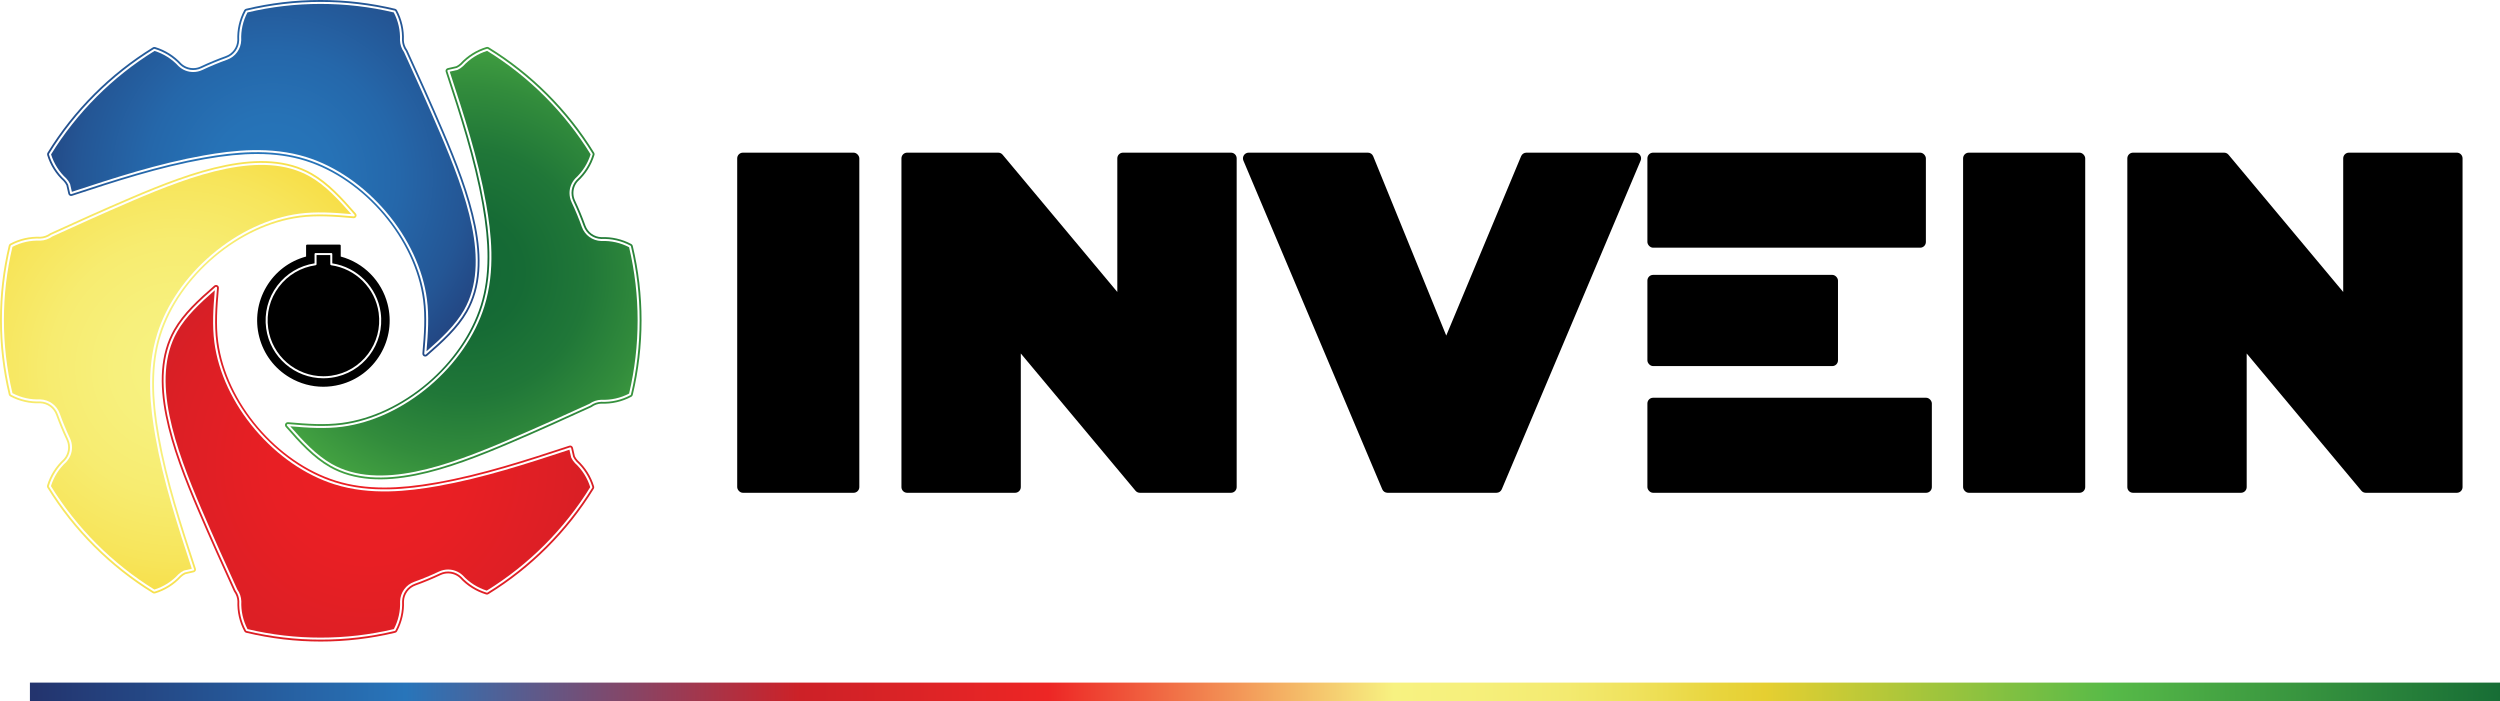<?xml version="1.0" encoding="UTF-8"?><svg id="Layer_2" xmlns="http://www.w3.org/2000/svg" xmlns:xlink="http://www.w3.org/1999/xlink" viewBox="0 0 2219.99 622.69"><defs><radialGradient id="INVSPHERICAL" cx="241.91" cy="157.71" fx="241.91" fy="157.71" r="249.82" gradientUnits="userSpaceOnUse"><stop offset="0" stop-color="#2776bb"/><stop offset=".22" stop-color="#2672b6"/><stop offset=".45" stop-color="#2567aa"/><stop offset=".69" stop-color="#245695"/><stop offset=".92" stop-color="#223d78"/><stop offset="1" stop-color="#22346e"/></radialGradient><radialGradient id="INVSPHERICAL-2" cx="242.01" cy="158.31" fx="242.01" fy="158.31" r="255.27" xlink:href="#INVSPHERICAL"/><radialGradient id="SPHERICAL_3" cx="2737.29" cy="-2091.5" fx="2737.29" fy="-2091.5" r="249.82" gradientTransform="translate(-1679.52 -2495.56) rotate(90)" gradientUnits="userSpaceOnUse"><stop offset="0" stop-color="#136734"/><stop offset=".21" stop-color="#166b35"/><stop offset=".44" stop-color="#207738"/><stop offset=".66" stop-color="#328c3c"/><stop offset=".89" stop-color="#49a943"/><stop offset="1" stop-color="#58ba48"/></radialGradient><radialGradient id="SPHERICAL_3-2" cx="2737.39" cy="-2090.89" fx="2737.39" fy="-2090.89" r="255.27" xlink:href="#SPHERICAL_3"/><radialGradient id="SPHERICAL_2" cx="567.16" cy="-4172.17" fx="567.16" fy="-4172.17" r="249.82" gradientTransform="translate(894.72 -3760.2) rotate(-180)" gradientUnits="userSpaceOnUse"><stop offset="0" stop-color="#ed1f24"/><stop offset=".35" stop-color="#e81f24"/><stop offset=".71" stop-color="#dc1f25"/><stop offset="1" stop-color="#cd2027"/></radialGradient><radialGradient id="SPHERICAL_2-2" cx="567.26" cy="-4171.57" fx="567.26" fy="-4171.57" r="255.27" xlink:href="#SPHERICAL_2"/><radialGradient id="SPHERICAL" cx="-1299.47" cy="-1800.77" fx="-1299.47" fy="-1800.77" r="249.82" gradientTransform="translate(1958.48 -972.52) rotate(-90)" gradientUnits="userSpaceOnUse"><stop offset="0" stop-color="#f7f281"/><stop offset=".22" stop-color="#f7f07c"/><stop offset=".45" stop-color="#f7ec70"/><stop offset=".68" stop-color="#f7e55b"/><stop offset=".91" stop-color="#f7db3e"/><stop offset="1" stop-color="#f8d731"/></radialGradient><radialGradient id="SPHERICAL-2" cx="-1299.37" cy="-1800.17" fx="-1299.37" fy="-1800.17" r="255.27" xlink:href="#SPHERICAL"/><linearGradient id="linear-gradient" x1="1809.6" y1="533.93" x2="2183.43" y2="533.93" gradientTransform="translate(-10591.4 -993.43) scale(5.87 3.01)" gradientUnits="userSpaceOnUse"><stop offset="0" stop-color="#23346e"/><stop offset=".15" stop-color="#2875ba"/><stop offset=".31" stop-color="#cd2127"/><stop offset=".41" stop-color="#ed2625"/><stop offset=".55" stop-color="#f7f281"/><stop offset=".58" stop-color="#f6f07c"/><stop offset=".62" stop-color="#f3ea70"/><stop offset=".65" stop-color="#efe15b"/><stop offset=".68" stop-color="#e8d53e"/><stop offset=".7" stop-color="#e6cf31"/><stop offset=".84" stop-color="#57ba48"/><stop offset="1" stop-color="#166c35"/></linearGradient></defs><g id="Layer_1-2"><rect x="654.63" y="135.56" width="108.44" height="302.03" rx="5.07" ry="5.07" fill="#000" stroke-width="0"/><path d="M1093.09,135.56h-95.85c-2.8,0-5.07,2.27-5.07,5.07v118.63l-101.85-121.88c-.96-1.15-2.39-1.82-3.89-1.82h-80.88c-2.8,0-5.07,2.27-5.07,5.07v291.89c0,2.8,2.27,5.07,5.07,5.07h95.85c2.8,0,5.07-2.27,5.07-5.07v-118.63l101.85,121.88c.96,1.15,2.39,1.82,3.89,1.82h80.88c2.8,0,5.07-2.27,5.07-5.07V140.63c0-2.8-2.27-5.07-5.07-5.07Z" fill="#000" stroke-width="0"/><rect x="1462.88" y="244.1" width="169.24" height="80.98" rx="5.07" ry="5.07" fill="#000" stroke-width="0"/><rect x="1462.88" y="135.56" width="247.29" height="84.39" rx="5.07" ry="5.07" fill="#000" stroke-width="0"/><path d="M1452.22,135.56h-96.79c-2.04,0-3.89,1.23-4.68,3.12l-66.49,159.32-64.88-159.28c-.78-1.91-2.63-3.16-4.69-3.16h-105.89c-1.7,0-3.28.85-4.22,2.27-.94,1.42-1.11,3.21-.45,4.77l123.31,291.89c.79,1.88,2.63,3.1,4.67,3.1h96.79c2.04,0,3.87-1.22,4.67-3.1l123.31-291.89c.66-1.57.49-3.36-.45-4.77-.94-1.42-2.52-2.27-4.22-2.27Z" fill="#000" stroke-width="0"/><path d="M2181.68,135.56h-95.85c-2.8,0-5.07,2.27-5.07,5.07v118.63l-101.86-121.88c-.96-1.15-2.39-1.82-3.89-1.82h-80.88c-2.8,0-5.07,2.27-5.07,5.07v291.89c0,2.8,2.27,5.07,5.07,5.07h95.85c2.8,0,5.07-2.27,5.07-5.07v-118.63l101.85,121.88c.96,1.15,2.39,1.82,3.89,1.82h80.88c2.8,0,5.07-2.27,5.07-5.07V140.63c0-2.8-2.27-5.07-5.07-5.07Z" fill="#000" stroke-width="0"/><rect x="1743.22" y="135.56" width="108.44" height="302.03" rx="5.07" ry="5.07" fill="#000" stroke-width="0"/><rect x="1462.88" y="353.2" width="252.59" height="84.39" rx="5.07" ry="5.07" fill="#000" stroke-width="0"/><path d="M390.43,117.39c-10.85-25.42-21.45-48.67-31.69-71.16-2.21-3.08-3.44-6.7-3.56-10.48.37-8.62-1.55-17.12-5.52-24.7-42.51-10.09-87.43-10.09-129.94,0-3.98,7.58-5.89,16.08-5.52,24.63-.25,7.91-5.17,14.7-12.56,17.36,0,0,0,0,0,0-7.42,2.66-14.81,5.72-21.95,9.09,0,0,0,0,0,0-2.61,1.23-5.38,1.82-8.12,1.82-4.72,0-9.37-1.77-12.99-5.17-5.83-6.35-13.2-11.01-21.36-13.56-37.2,22.92-68.96,54.68-91.88,91.88,2.54,8.17,7.2,15.53,13.51,21.32,1.39,1.47,2.5,3.09,3.34,4.86.01.03.01.06.02.09.01.03.03.06.04.1l1.56,6.86c37.77-12.41,76.81-25.18,117.29-32.33,25.65-4.53,59.2-8.45,91.12,1.54,25.81,8.07,50.93,25.36,70.72,48.68,19.84,23.37,32.68,50.88,36.16,77.45,1.96,14.97,1.03,29.88-.39,46.27,13.26-11.57,25.66-23.17,33.37-36.72,24.12-42.39,1.48-103.7-21.64-157.84Z" fill="url(#INVSPHERICAL)" fill-rule="evenodd" stroke-width="0"/><path d="M393.58,116.04c-10.87-25.46-21.49-48.76-31.75-71.3-.07-.15-.16-.3-.26-.44-1.84-2.54-2.87-5.54-2.97-8.48.4-9.3-1.71-18.55-6.1-26.75-.34-.64-.94-1.1-1.65-1.27-21.65-5.18-43.91-7.8-66.18-7.8s-44.52,2.62-66.17,7.8c-.7.17-1.3.63-1.64,1.27-4.39,8.21-6.5,17.46-6.1,26.57-.2,6.45-4.26,12.02-10.34,14.19-7.51,2.69-14.96,5.78-22.16,9.18-2.1,1-4.35,1.5-6.67,1.5-3.98,0-7.77-1.5-10.54-4.09-6.29-6.86-14.32-11.91-23.23-14.6-.24-.07-.49-.11-.73-.11-.46,0-.92.13-1.33.37-37.93,23.29-70.29,55.65-93.58,93.58-.38.62-.48,1.37-.27,2.06,2.69,8.91,7.74,16.94,14.47,23.1,1.04,1.1,1.9,2.35,2.58,3.7l1.71,7.53c.16.7.6,1.29,1.22,1.65.38.22.82.33,1.25.33.27,0,.53-.04.79-.13,37.94-12.46,77.18-25.35,117.75-32.51,17.91-3.16,32.69-4.64,46.51-4.64,15.87,0,29.94,1.99,42.99,6.07,52.53,16.43,97.46,69.44,104.51,123.3,2,15.3.91,30.67-.6,47.74-.09,1.03.45,2.01,1.37,2.48.36.19.76.28,1.15.28.6,0,1.19-.21,1.66-.62,14.12-12.26,27.48-24.48,35.78-39.07,24.9-43.75,1.97-105.99-21.47-160.89ZM413.63,276.12c-8.18,14.37-21.43,26.48-35.43,38.65-.04.04-.09.06-.14.08-.04.03-.08.06-.13.08-.1.04-.2.06-.3.06,0,0,0,0-.01,0h0s0,0,0,0c-.03,0-.05,0-.08,0-.06,0-.11-.03-.17-.05-.05-.01-.1-.02-.14-.04-.09-.04-.17-.11-.24-.18-.02-.02-.04-.02-.05-.04,0,0,0,0,0,0-.07-.08-.12-.17-.16-.27,0-.01-.01-.02-.02-.03-.01-.03,0-.07-.01-.1-.02-.08-.03-.17-.03-.25,0,0,0,0,0,0,1.52-17.17,2.62-32.64.59-48.1-3.43-26.23-16.13-53.41-35.75-76.52-19.58-23.06-44.4-40.16-69.89-48.13-31.55-9.87-64.82-5.98-90.27-1.48-40.68,7.18-79.98,20.09-117.98,32.57-.01,0-.03,0-.04,0-.01,0-.03.02-.04.02-.07.01-.13.02-.2.02-.01,0-.03,0-.04,0-.04,0-.08-.01-.13-.02-.07-.01-.13-.03-.19-.05-.04-.02-.07-.04-.11-.06-.06-.04-.11-.08-.16-.12-.03-.03-.06-.06-.08-.09-.05-.06-.08-.12-.11-.19-.01-.03-.03-.04-.04-.07,0-.01,0-.02,0-.04,0-.02-.02-.03-.02-.05l-1.75-7.71c-.76-1.57-1.75-3.01-2.94-4.28-6.59-6.05-11.49-13.83-14.1-22.45,0,0,0-.02,0-.03-.02-.06-.02-.13-.02-.2,0-.05-.01-.1,0-.15,0-.05.03-.09.04-.14.02-.07.04-.13.07-.19,0,0,0-.02,0-.02,23.16-37.71,55.33-69.89,93.05-93.05,0,0,.02,0,.02,0,.06-.03.12-.05.18-.07.05-.02.1-.04.15-.05.04,0,.09,0,.14,0,.07,0,.14,0,.21.02,0,0,.01,0,.02,0,8.63,2.61,16.41,7.5,22.5,14.14,5.13,4.82,12.63,6.01,19.07,2.98,0,0,0,0,0,0,7.2-3.4,14.64-6.48,22.11-9.16,0,0,0,0,0,0,6.69-2.41,11.15-8.56,11.37-15.66-.39-8.94,1.65-17.9,5.91-25.84,0,0,.01-.01.02-.02.03-.06.08-.11.13-.16.03-.03.06-.08.1-.1.04-.03.1-.05.15-.08.06-.03.11-.06.17-.08,0,0,.02,0,.03-.01,43.04-10.29,88.54-10.29,131.59,0,0,0,.02,0,.03.01.06.02.12.05.18.08.05.02.1.04.14.07.04.03.07.07.1.11.05.05.09.1.13.16,0,0,.01.01.02.02,4.25,7.95,6.3,16.91,5.91,25.91.11,3.4,1.24,6.71,3.28,9.51.02.03.02.05.04.08.02.03.04.05.05.07,10.26,22.52,20.87,45.8,31.74,71.26,23.29,54.54,46.08,116.34,21.55,159.44Z" fill="url(#INVSPHERICAL-2)" fill-rule="evenodd" stroke-width="0"/><path d="M452.3,390.25c25.42-10.85,48.67-21.45,71.16-31.69,3.08-2.21,6.7-3.44,10.48-3.56,8.62.37,17.12-1.55,24.7-5.52,10.09-42.51,10.09-87.43,0-129.94-7.58-3.98-16.08-5.89-24.63-5.52-7.91-.25-14.7-5.17-17.36-12.56,0,0,0,0,0,0-2.66-7.42-5.72-14.81-9.09-21.95,0,0,0,0,0,0-1.23-2.61-1.82-5.38-1.82-8.12,0-4.72,1.77-9.37,5.17-12.99,6.35-5.83,11.01-13.2,13.56-21.36-22.92-37.2-54.68-68.96-91.88-91.88-8.17,2.54-15.53,7.2-21.32,13.51-1.47,1.39-3.09,2.5-4.86,3.34-.03.01-.06.01-.09.02-.03.01-.06.03-.1.04l-6.86,1.56c12.41,37.77,25.18,76.81,32.33,117.29,4.53,25.65,8.45,59.2-1.54,91.12-8.07,25.81-25.36,50.93-48.68,70.72-23.37,19.84-50.88,32.68-77.45,36.16-14.97,1.96-29.88,1.03-46.27-.39,11.57,13.26,23.17,25.66,36.72,33.37,42.39,24.12,103.7,1.48,157.84-21.64Z" fill="url(#SPHERICAL_3)" fill-rule="evenodd" stroke-width="0"/><path d="M453.64,393.41c25.46-10.87,48.76-21.49,71.3-31.75.15-.07.3-.16.44-.26,2.54-1.84,5.54-2.87,8.48-2.97,9.3.4,18.55-1.71,26.75-6.1.64-.34,1.1-.94,1.27-1.65,5.18-21.65,7.8-43.91,7.8-66.18s-2.62-44.52-7.8-66.17c-.17-.7-.63-1.3-1.27-1.64-8.21-4.39-17.46-6.5-26.57-6.1-6.45-.2-12.02-4.26-14.19-10.34-2.69-7.51-5.78-14.96-9.18-22.16-1-2.1-1.5-4.35-1.5-6.67,0-3.98,1.5-7.77,4.09-10.54,6.86-6.29,11.91-14.32,14.6-23.23.07-.24.11-.49.11-.73,0-.46-.13-.92-.37-1.33-23.29-37.93-55.65-70.29-93.58-93.58-.62-.38-1.37-.48-2.06-.27-8.91,2.69-16.94,7.74-23.1,14.47-1.1,1.04-2.35,1.9-3.7,2.58l-7.53,1.71c-.7.16-1.29.6-1.65,1.22-.22.38-.33.82-.33,1.25,0,.27.04.53.13.79,12.46,37.94,25.35,77.18,32.51,117.75,3.16,17.91,4.64,32.69,4.64,46.51,0,15.87-1.99,29.94-6.07,42.99-16.43,52.53-69.44,97.46-123.3,104.51-15.3,2-30.67.91-47.74-.6-1.03-.09-2.01.45-2.48,1.37-.19.36-.28.76-.28,1.15,0,.6.21,1.19.62,1.66,12.26,14.12,24.48,27.48,39.07,35.78,43.75,24.9,105.99,1.97,160.89-21.47ZM293.56,413.46c-14.37-8.18-26.48-21.43-38.65-35.43-.04-.04-.06-.09-.08-.14-.03-.04-.06-.08-.08-.13-.04-.1-.06-.2-.06-.3,0,0,0,0,0-.01h0s0,0,0,0c0-.03,0-.05,0-.08,0-.06.03-.11.05-.17.01-.05.02-.1.04-.14.04-.09.11-.17.18-.24.02-.02.02-.04.04-.05,0,0,0,0,0,0,.08-.07.17-.12.27-.16.01,0,.02-.01.03-.02.03-.01.07,0,.1-.01.08-.02.17-.03.25-.03,0,0,0,0,0,0,17.17,1.52,32.64,2.62,48.1.59,26.23-3.43,53.41-16.13,76.52-35.75,23.06-19.58,40.16-44.4,48.13-69.89,9.87-31.55,5.98-64.82,1.48-90.27-7.18-40.68-20.09-79.98-32.57-117.98,0-.01,0-.03,0-.04,0-.01-.02-.03-.02-.04-.01-.07-.02-.13-.02-.2,0-.01,0-.03,0-.04,0-.04.01-.08.02-.13.01-.07.03-.13.05-.19.02-.04.04-.07.06-.11.04-.06.08-.11.12-.16.03-.03.06-.06.09-.08.06-.05.12-.08.19-.11.03-.01.04-.03.07-.04.01,0,.02,0,.04,0,.02,0,.03-.02.05-.02l7.71-1.75c1.57-.76,3.01-1.75,4.28-2.94,6.05-6.59,13.83-11.49,22.45-14.1,0,0,.02,0,.03,0,.06-.02.13-.02.2-.02.05,0,.1-.01.15,0,.05,0,.09.03.14.04.07.02.13.04.19.07,0,0,.02,0,.02,0,37.71,23.16,69.89,55.33,93.05,93.05,0,0,0,.02,0,.02.03.06.05.12.07.18.02.05.04.1.05.15,0,.04,0,.09,0,.14,0,.07,0,.14-.02.21,0,0,0,.01,0,.02-2.61,8.63-7.5,16.41-14.14,22.5-4.82,5.13-6.01,12.63-2.98,19.07,0,0,0,0,0,0,3.4,7.2,6.48,14.64,9.16,22.11,0,0,0,0,0,0,2.41,6.69,8.56,11.15,15.66,11.37,8.94-.39,17.9,1.65,25.84,5.91,0,0,.01.01.02.02.06.03.11.08.16.13.03.03.08.06.1.1.03.04.05.1.08.15.03.06.06.11.08.17,0,0,0,.02.01.03,10.29,43.04,10.29,88.54,0,131.59,0,0,0,.02-.01.03-.02.06-.05.12-.08.18-.02.05-.04.1-.07.14-.03.04-.07.07-.11.1-.05.05-.1.09-.16.13,0,0-.01.01-.02.02-7.95,4.25-16.91,6.3-25.91,5.91-3.4.11-6.71,1.24-9.51,3.28-.03.02-.05.02-.08.04-.03.02-.05.04-.07.05-22.52,10.26-45.8,20.87-71.26,31.74-54.54,23.29-116.34,46.08-159.44,21.55Z" fill="url(#SPHERICAL_3-2)" fill-rule="evenodd" stroke-width="0"/><path d="M179.04,452.3c10.85,25.42,21.45,48.67,31.69,71.16,2.21,3.08,3.44,6.7,3.56,10.48-.37,8.62,1.55,17.12,5.52,24.7,42.51,10.09,87.43,10.09,129.94,0,3.98-7.58,5.89-16.08,5.52-24.63.25-7.91,5.17-14.7,12.56-17.36,0,0,0,0,0,0,7.42-2.66,14.81-5.72,21.95-9.09,0,0,0,0,0,0,2.61-1.23,5.38-1.82,8.12-1.82,4.72,0,9.37,1.77,12.99,5.17,5.83,6.35,13.2,11.01,21.36,13.56,37.2-22.92,68.96-54.68,91.88-91.88-2.54-8.17-7.2-15.53-13.51-21.32-1.39-1.47-2.5-3.09-3.34-4.86-.01-.03-.01-.06-.02-.09-.01-.03-.03-.06-.04-.1l-1.56-6.86c-37.77,12.41-76.81,25.18-117.29,32.33-25.65,4.53-59.2,8.45-91.12-1.54-25.81-8.07-50.93-25.36-70.72-48.68-19.84-23.37-32.68-50.88-36.16-77.45-1.96-14.97-1.03-29.88.39-46.27-13.26,11.57-25.66,23.17-33.37,36.72-24.12,42.39-1.48,103.7,21.64,157.84Z" fill="url(#SPHERICAL_2)" fill-rule="evenodd" stroke-width="0"/><path d="M175.88,453.64c10.87,25.46,21.49,48.76,31.75,71.3.07.15.16.3.26.44,1.84,2.54,2.87,5.54,2.97,8.48-.4,9.3,1.71,18.55,6.1,26.75.34.64.94,1.1,1.65,1.27,21.65,5.18,43.91,7.8,66.18,7.8s44.52-2.62,66.17-7.8c.7-.17,1.3-.63,1.64-1.27,4.39-8.21,6.5-17.46,6.1-26.57.2-6.45,4.26-12.02,10.34-14.19,7.51-2.69,14.96-5.78,22.16-9.18,2.1-1,4.35-1.5,6.67-1.5,3.98,0,7.77,1.5,10.54,4.09,6.29,6.86,14.32,11.91,23.23,14.6.24.07.49.11.73.11.46,0,.92-.13,1.33-.37,37.93-23.29,70.29-55.65,93.58-93.58.38-.62.48-1.37.27-2.06-2.69-8.91-7.74-16.94-14.47-23.1-1.04-1.1-1.9-2.35-2.58-3.7l-1.71-7.53c-.16-.7-.6-1.29-1.22-1.65-.38-.22-.82-.33-1.25-.33-.27,0-.53.04-.79.13-37.94,12.46-77.18,25.35-117.75,32.51-17.91,3.16-32.69,4.64-46.51,4.64-15.87,0-29.94-1.99-42.99-6.07-52.53-16.43-97.46-69.44-104.51-123.3-2-15.3-.91-30.67.6-47.74.09-1.03-.45-2.01-1.37-2.48-.36-.19-.76-.28-1.15-.28-.6,0-1.19.21-1.66.62-14.12,12.26-27.48,24.48-35.78,39.07-24.9,43.75-1.97,105.99,21.47,160.89ZM155.83,293.56c8.18-14.37,21.43-26.48,35.43-38.65.04-.04.09-.06.14-.08.04-.03.08-.06.13-.08.1-.04.2-.06.3-.06,0,0,0,0,.01,0h0s0,0,0,0c.03,0,.05,0,.08,0,.06,0,.11.03.17.05.05.01.1.02.14.04.09.04.17.11.24.18.02.02.04.02.05.04,0,0,0,0,0,0,.07.08.12.17.16.27,0,.01.01.02.02.03.01.03,0,.07.01.1.02.08.03.17.03.25,0,0,0,0,0,0-1.52,17.17-2.62,32.64-.59,48.1,3.43,26.23,16.13,53.41,35.75,76.52,19.58,23.06,44.4,40.16,69.89,48.13,31.55,9.87,64.82,5.98,90.27,1.48,40.68-7.18,79.98-20.09,117.98-32.57.01,0,.03,0,.04,0,.01,0,.03-.02.04-.02.07-.01.13-.02.2-.02.01,0,.03,0,.04,0,.04,0,.08.01.13.02.07.01.13.03.19.05.04.02.07.04.11.06.06.04.11.08.16.12.03.03.06.06.08.09.05.06.08.12.11.19.01.03.03.04.04.07,0,.01,0,.02,0,.04,0,.02.02.03.02.05l1.75,7.71c.76,1.57,1.75,3.01,2.94,4.28,6.59,6.05,11.49,13.83,14.1,22.45,0,0,0,.02,0,.03.02.06.02.13.02.2,0,.05.01.1,0,.15,0,.05-.03.09-.04.14-.02.07-.04.13-.07.19,0,0,0,.02,0,.02-23.16,37.71-55.33,69.89-93.05,93.05,0,0-.02,0-.02,0-.06.03-.12.05-.18.07-.05.02-.1.04-.15.05-.04,0-.09,0-.14,0-.07,0-.14,0-.21-.02,0,0-.01,0-.02,0-8.63-2.61-16.41-7.5-22.5-14.14-5.13-4.82-12.63-6.01-19.07-2.98,0,0,0,0,0,0-7.2,3.4-14.64,6.48-22.11,9.16,0,0,0,0,0,0-6.69,2.41-11.15,8.56-11.37,15.66.39,8.94-1.65,17.9-5.91,25.84,0,0-.01.01-.02.02-.03.06-.08.11-.13.16-.03.03-.06.08-.1.1-.04.03-.1.05-.15.08-.06.03-.11.06-.17.08,0,0-.02,0-.03.01-43.04,10.29-88.54,10.29-131.59,0,0,0-.02,0-.03-.01-.06-.02-.12-.05-.18-.08-.05-.02-.1-.04-.14-.07-.04-.03-.07-.07-.1-.11-.05-.05-.09-.1-.13-.16,0,0-.01-.01-.02-.02-4.25-7.95-6.3-16.91-5.91-25.91-.11-3.4-1.24-6.71-3.28-9.51-.02-.03-.02-.05-.04-.08-.02-.03-.04-.05-.05-.07-10.26-22.52-20.87-45.8-31.74-71.26-23.29-54.54-46.08-116.34-21.55-159.44Z" fill="url(#SPHERICAL_2-2)" fill-rule="evenodd" stroke-width="0"/><path d="M117.39,178.43c-25.42,10.85-48.67,21.45-71.16,31.69-3.08,2.21-6.7,3.44-10.48,3.56-8.62-.37-17.12,1.55-24.7,5.52-10.09,42.51-10.09,87.43,0,129.94,7.58,3.98,16.08,5.89,24.63,5.52,7.91.25,14.7,5.17,17.36,12.56,0,0,0,0,0,0,2.66,7.42,5.72,14.81,9.09,21.95,0,0,0,0,0,0,1.23,2.61,1.82,5.38,1.82,8.12,0,4.72-1.77,9.37-5.17,12.99-6.35,5.83-11.01,13.2-13.56,21.36,22.92,37.2,54.68,68.96,91.88,91.88,8.17-2.54,15.53-7.2,21.32-13.51,1.47-1.39,3.09-2.5,4.86-3.34.03-.01.06-.01.09-.02.03-.01.06-.03.1-.04l6.86-1.56c-12.41-37.77-25.18-76.81-32.33-117.29-4.53-25.65-8.45-59.2,1.54-91.12,8.07-25.81,25.36-50.93,48.68-70.72,23.37-19.84,50.88-32.68,77.45-36.16,14.97-1.96,29.88-1.03,46.27.39-11.57-13.26-23.17-25.66-36.72-33.37-42.39-24.12-103.7-1.48-157.84,21.64Z" fill="url(#SPHERICAL)" fill-rule="evenodd" stroke-width="0"/><path d="M116.04,175.28c-25.46,10.87-48.76,21.49-71.3,31.75-.15.07-.3.16-.44.26-2.54,1.84-5.54,2.87-8.48,2.97-9.3-.4-18.55,1.71-26.75,6.1-.64.34-1.1.94-1.27,1.65-5.18,21.65-7.8,43.91-7.8,66.18s2.62,44.52,7.8,66.17c.17.7.63,1.3,1.27,1.64,8.21,4.39,17.46,6.5,26.57,6.1,6.45.2,12.02,4.26,14.19,10.34,2.69,7.51,5.78,14.96,9.18,22.16,1,2.1,1.5,4.35,1.5,6.67,0,3.98-1.5,7.77-4.09,10.54-6.86,6.29-11.91,14.32-14.6,23.23-.07.24-.11.49-.11.73,0,.46.13.92.37,1.33,23.29,37.93,55.65,70.29,93.58,93.58.62.38,1.37.48,2.06.27,8.91-2.69,16.94-7.74,23.1-14.47,1.1-1.04,2.35-1.9,3.7-2.58l7.53-1.71c.7-.16,1.29-.6,1.65-1.22.22-.38.33-.82.33-1.25,0-.27-.04-.53-.13-.79-12.46-37.94-25.35-77.18-32.51-117.75-3.16-17.91-4.64-32.69-4.64-46.51,0-15.87,1.99-29.94,6.07-42.99,16.43-52.53,69.44-97.46,123.3-104.51,15.3-2,30.67-.91,47.74.6,1.03.09,2.01-.45,2.48-1.37.19-.36.28-.76.28-1.15,0-.6-.21-1.19-.62-1.66-12.26-14.12-24.48-27.48-39.07-35.78-43.75-24.9-105.99-1.97-160.89,21.47ZM276.12,155.23c14.37,8.18,26.48,21.43,38.65,35.43.04.04.06.09.08.14.03.04.06.08.08.13.04.1.06.2.06.3,0,0,0,0,0,.01h0s0,0,0,0c0,.03,0,.05,0,.08,0,.06-.03.11-.05.17-.01.05-.02.1-.04.14-.04.09-.11.17-.18.24-.02.02-.02.04-.04.05,0,0,0,0,0,0-.08.07-.17.12-.27.16-.01,0-.02.01-.03.02-.03.01-.07,0-.1.01-.08.02-.17.03-.25.03,0,0,0,0,0,0-17.17-1.52-32.64-2.62-48.1-.59-26.23,3.43-53.41,16.13-76.52,35.75-23.06,19.58-40.16,44.4-48.13,69.89-9.87,31.55-5.98,64.82-1.48,90.27,7.18,40.68,20.09,79.98,32.57,117.98,0,.01,0,.03,0,.04,0,.01.02.03.02.04.01.07.02.13.02.2,0,.01,0,.03,0,.04,0,.04-.01.08-.02.13-.01.07-.03.13-.05.19-.02.04-.04.07-.06.11-.04.06-.08.11-.12.16-.03.03-.06.06-.09.08-.06.05-.12.08-.19.11-.03.01-.04.03-.07.04-.01,0-.02,0-.04,0-.02,0-.03.02-.05.02l-7.71,1.75c-1.57.76-3.01,1.75-4.28,2.94-6.05,6.59-13.83,11.49-22.45,14.1,0,0-.02,0-.03,0-.06.02-.13.02-.2.02-.05,0-.1.01-.15,0-.05,0-.09-.03-.14-.04-.07-.02-.13-.04-.19-.07,0,0-.02,0-.02,0-37.71-23.16-69.89-55.33-93.05-93.05,0,0,0-.02,0-.02-.03-.06-.05-.12-.07-.18-.02-.05-.04-.1-.05-.15,0-.04,0-.09,0-.14,0-.07,0-.14.02-.21,0,0,0-.01,0-.02,2.61-8.63,7.5-16.41,14.14-22.5,4.82-5.13,6.01-12.63,2.98-19.07,0,0,0,0,0,0-3.4-7.2-6.48-14.64-9.16-22.11,0,0,0,0,0,0-2.41-6.69-8.56-11.15-15.66-11.37-8.94.39-17.9-1.65-25.84-5.91,0,0-.01-.01-.02-.02-.06-.03-.11-.08-.16-.13-.03-.03-.08-.06-.1-.1-.03-.04-.05-.1-.08-.15-.03-.06-.06-.11-.08-.17,0,0,0-.02-.01-.03-10.29-43.04-10.29-88.54,0-131.59,0,0,0-.02.01-.03.02-.06.05-.12.08-.18.02-.05.04-.1.07-.14.03-.04.07-.07.11-.1.05-.05.1-.09.16-.13,0,0,.01-.01.02-.02,7.95-4.25,16.91-6.3,25.91-5.91,3.4-.11,6.71-1.24,9.51-3.28.03-.02.05-.02.08-.04.03-.02.05-.04.07-.05,22.52-10.26,45.8-20.87,71.26-31.74,54.54-23.29,116.34-46.08,159.44-21.55Z" fill="url(#SPHERICAL-2)" fill-rule="evenodd" stroke-width="0"/><path d="M294.05,235.53c-.44-.06-.77-.44-.77-.89v-8.13h-12.18v8.13c0,.45-.33.83-.77.89-13.1,1.83-24.71,8.66-32.67,19.22s-11.35,23.59-9.52,36.7c3.46,24.73,24.73,42.67,49.02,42.67,2.28,0,4.58-.16,6.9-.48,27.05-3.78,45.97-28.87,42.19-55.91-3.05-21.79-20.4-39.14-42.19-42.19Z" fill="#000" stroke-width="0"/><path d="M344.13,269.88c-5.29-20.49-21.18-36.55-41.57-42.07v-9.69c0-.5-.4-.9-.9-.9h-28.96c-.5,0-.9.4-.9.9v9.69c-14.92,4.04-27.43,13.57-35.29,26.9-7.98,13.53-10.21,29.37-6.28,44.58,3.93,15.21,13.54,27.98,27.08,35.96,9.17,5.41,19.4,8.18,29.77,8.18,4.93,0,9.9-.63,14.81-1.89,15.21-3.93,27.98-13.54,35.96-27.08,7.98-13.53,10.21-29.37,6.28-44.58ZM294.29,335.41c-2.4.34-4.79.5-7.14.5-25.17,0-47.21-18.59-50.79-44.22-1.9-13.58,1.6-27.08,9.86-38.03,8.1-10.73,19.83-17.75,33.09-19.8v-8.26c0-.5.4-.9.9-.9h13.97c.5,0,.9.4.9.9v8.26c22.22,3.46,39.83,21.28,42.95,43.61,3.92,28.03-15.69,54.02-43.72,57.94Z" fill="#000" stroke-width="0"/><rect x="26.57" y="606.15" width="2193.42" height="16.54" fill="url(#linear-gradient)" stroke-width="0"/></g></svg>